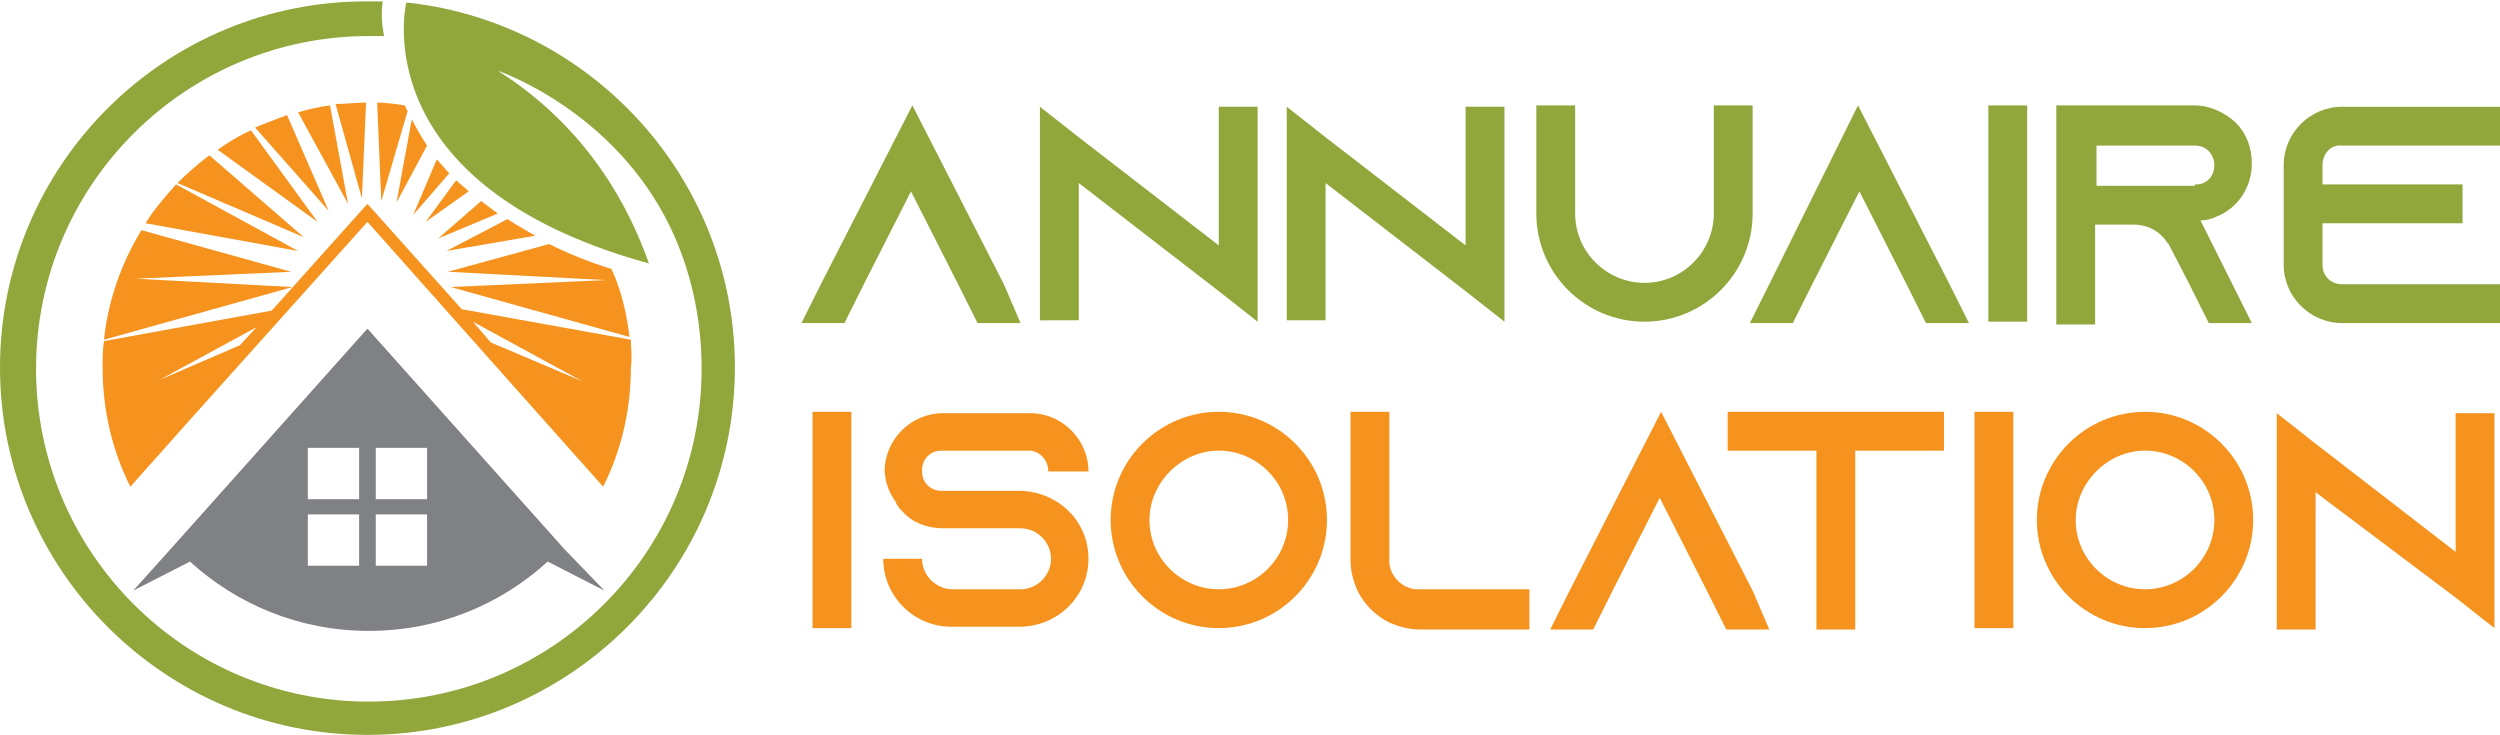 <?xml version="1.0" encoding="utf-8"?>
<!-- Generator: Adobe Illustrator 24.1.0, SVG Export Plug-In . SVG Version: 6.00 Build 0)  -->
<svg version="1.1" id="Layer_1" xmlns="http://www.w3.org/2000/svg" xmlns:xlink="http://www.w3.org/1999/xlink" x="0px" y="0px"
	 width="180.3px" height="53px" viewBox="0 0 180.3 53" style="enable-background:new 0 0 180.3 53;" xml:space="preserve">
<style type="text/css">
	.st0{fill:#91A63B;}
	.st1{fill:#F6921E;}
	.st2{fill:#808184;}
</style>
<g>
	<path class="st0" d="M73.6,23.3h-3.1l-1.4-2.8l-3.4-6.7l-3.4,6.7l-1.4,2.8h-3.1l1.4-2.8l6.6-12.9l6.6,12.9L73.6,23.3z"/>
	<path class="st0" d="M90.7,7.6v15.6l-2.8-2.2l-10.1-7.8v9.9H75V7.7l2.8,2.2l10.1,7.8v-10H90.7z"/>
	<path class="st0" d="M108.5,7.6v15.6l-2.8-2.2l-10.1-7.8v9.9h-2.8V7.7l2.8,2.2l10.1,7.8v-10H108.5z"/>
	<path class="st0" d="M126.4,7.6v7.8c0,4.3-3.5,7.8-7.8,7.8s-7.8-3.5-7.8-7.8V7.6h2.8v7.8c0,2.8,2.3,5,5,5c2.8,0,5-2.3,5-5V7.6
		H126.4z"/>
	<path class="st0" d="M142,23.3h-3.1l-1.4-2.8l-3.4-6.7l-3.4,6.7l-1.4,2.8h-3.1l1.4-2.8L134,7.6l6.6,12.9L142,23.3z"/>
	<path class="st0" d="M143.4,23.3V7.6h2.8v15.6H143.4z"/>
	<path class="st0" d="M161,20.5l1.4,2.8h-3.1l-1.4-2.8l-1.5-2.9l-0.1-0.1c-0.5-0.8-1.4-1.3-2.4-1.3h-2.8v7.2h-2.8V7.6h9.9
		c1.2,0,2.2,0.5,3,1.2c0.8,0.8,1.2,1.8,1.2,3c0,1.7-1,3.2-2.5,3.8c-0.4,0.2-0.8,0.3-1.2,0.3c0,0,0,0,0,0L161,20.5z M158.3,13.3
		c0.2,0,0.4,0,0.6-0.1c0.5-0.2,0.8-0.7,0.8-1.3c0-0.5-0.3-0.9-0.4-1c-0.2-0.2-0.5-0.4-1-0.4h-7.1v2.9H158.3z"/>
	<path class="st0" d="M167.5,11.9v1.4h10.1v2.8h-10.1v3c0,0.8,0.6,1.4,1.4,1.4h11.4v2.8h-11.4c-2.3,0-4.2-1.9-4.2-4.2v-7.2
		c0-2.3,1.9-4.2,4.2-4.2h11.4v2.8h-11.4C168.1,10.4,167.5,11.1,167.5,11.9z"/>
	<path class="st1" d="M58.6,45.4V29.7h2.8v15.6H58.6z"/>
	<path class="st1" d="M75.6,34L75.6,34c0-0.9-0.7-1.5-1.4-1.5h-6.3c-0.8,0-1.4,0.6-1.4,1.4V34c0,0.8,0.6,1.4,1.4,1.4h5.6
		c1.4,0,2.8,0.6,3.7,1.6c0.1,0.1,0.1,0.1,0.2,0.2c0.7,0.9,1.1,1.9,1.1,3.1c0,2.7-2.2,4.9-5,4.9h-4.9c-2.7,0-4.9-2.2-4.9-4.9h2.8
		c0,1.2,1,2.2,2.2,2.2h4.9c1.2,0,2.2-1,2.2-2.2s-1-2.2-2.2-2.2h-5.6c-1.1,0-2.2-0.4-2.9-1.2c-0.2-0.2-0.4-0.4-0.5-0.7
		c-0.5-0.7-0.8-1.5-0.8-2.4V34c0-2.3,1.9-4.2,4.2-4.2h6.3c2.3,0,4.2,1.9,4.2,4.2V34H75.6z"/>
	<path class="st1" d="M95.7,37.5c0,4.3-3.5,7.8-7.8,7.8c-4.3,0-7.8-3.5-7.8-7.8s3.5-7.8,7.8-7.8S95.7,33.2,95.7,37.5z M92.9,37.5
		c0-2.8-2.3-5-5-5s-5,2.3-5,5c0,2.8,2.3,5,5,5S92.9,40.3,92.9,37.5z"/>
	<path class="st1" d="M110.3,42.6v2.8h-7.9c-0.8,0-1.5-0.2-2.2-0.5c-1-0.5-1.8-1.3-2.3-2.3c-0.3-0.7-0.5-1.4-0.5-2.2V29.7h2.8v10.9
		c0.1,1,0.9,1.8,1.9,1.9H110.3z"/>
	<path class="st1" d="M127.6,45.4h-3.1l-1.4-2.8l-3.4-6.7l-3.4,6.7l-1.4,2.8h-3.1l1.4-2.8l6.6-12.9l6.6,12.9L127.6,45.4z"/>
	<path class="st1" d="M140.2,29.7v2.8h-6.4v12.9H131V32.5h-6.4v-2.8H140.2z"/>
	<path class="st1" d="M142.4,45.4V29.7h2.8v15.6H142.4z"/>
	<path class="st1" d="M162.5,37.5c0,4.3-3.5,7.8-7.8,7.8c-4.3,0-7.8-3.5-7.8-7.8s3.5-7.8,7.8-7.8S162.5,33.2,162.5,37.5z
		 M159.7,37.5c0-2.8-2.3-5-5-5s-5,2.3-5,5c0,2.8,2.3,5,5,5S159.7,40.3,159.7,37.5z"/>
	<path class="st1" d="M179.9,29.7v15.6l-2.8-2.2L167,35.5v9.9h-2.8V29.8l2.8,2.2l10.1,7.8v-10H179.9z"/>
</g>
<g>
	<path class="st2" d="M40.7,39.6L26.5,23.7L12.3,39.6l-2.7,3l4.1-2.1c3.4,3.1,7.9,5,12.9,5c5,0,9.5-1.9,12.9-5l4.1,2.1L40.7,39.6z
		 M25.9,40.8h-3.7v-3.7h3.7V40.8z M25.9,36h-3.7v-3.7h3.7V36z M30.8,40.8h-3.7v-3.7h3.7V40.8z M30.8,36h-3.7v-3.7h3.7V36z"/>
	<path class="st1" d="M33.8,13.8c-0.3-0.3-0.6-0.5-0.9-0.8l-2.2,3L33.8,13.8z M35.9,15.4c-0.4-0.3-0.8-0.6-1.2-0.9l-3.1,2.7
		L35.9,15.4z M29.4,8c-0.1-0.1-0.1-0.2-0.2-0.4c-0.7-0.1-1.3-0.2-2-0.2l0.3,7.1L29.4,8z M30.8,10.5c-0.4-0.6-0.8-1.3-1.1-1.9l-1.1,6
		L30.8,10.5z M38.6,17c-0.7-0.4-1.4-0.8-2-1.2l-4.4,2.3L38.6,17z M32.4,12.5c-0.3-0.3-0.6-0.7-0.9-1l-1.7,4L32.4,12.5z M43.7,20.2
		l-11.2,0.5l12.9,3.6c-0.2-1.7-0.6-3.4-1.3-4.9c-1.6-0.5-3.1-1.1-4.5-1.8l-7.3,2L43.7,20.2z M26.4,7.4c-0.7,0-1.5,0.1-2.2,0.1
		l1.9,6.8L26.4,7.4z M9.8,20.1l11.2-0.5l-10.8-3c-1.4,2.3-2.4,5-2.7,7.9l13.6-3.8L9.8,20.1z M45.5,24.5l-12.2-2.2l-6.8-7.6l-6.9,7.7
		L7.5,24.6c-0.1,0.6-0.1,1.3-0.1,1.9c0,3.1,0.7,6,2,8.6l4.1-4.6L26.5,16l12.9,14.5l4.1,4.6c1.3-2.6,2-5.5,2-8.6
		C45.6,25.8,45.5,25.1,45.5,24.5z M17.3,24.9l-5.8,2.5l7-3.8L17.3,24.9z M35.4,24.7l-1.3-1.5l7.9,4.3L35.4,24.7z M12.7,13.3
		c-0.8,0.9-1.6,1.8-2.2,2.8l11,2L12.7,13.3z M15.1,11.2c-0.8,0.6-1.6,1.3-2.3,2l9.1,3.9L15.1,11.2z M20.7,8.3
		c-0.8,0.3-1.6,0.6-2.3,0.9l5.3,6L20.7,8.3z M18.1,9.4c-0.9,0.4-1.7,0.9-2.4,1.4l7.2,5.2L18.1,9.4z M23.8,7.6
		c-0.8,0.1-1.6,0.3-2.3,0.5l3.6,6.6L23.8,7.6z"/>
	<path class="st0" d="M29.5,0.2C29.5,0.2,29.5,0.2,29.5,0.2c-0.1,0-0.1,0-0.2,0c0,0-3.2,13.1,17.5,18.8c-1.4-4-4.4-9.8-10.9-13.9
		c0,0,8.3,2.8,12.4,11.2c1.5,3.1,2.3,6.6,2.3,10.3c0,13.3-10.8,24-24,24c-13.3,0-24-10.8-24-24c0-13.3,10.8-24,24-24
		c0.4,0,0.7,0,1.1,0c-0.2-1-0.2-1.8-0.1-2.5c-0.3,0-0.6,0-1,0C11.9,0,0,11.9,0,26.5C0,41.1,11.9,53,26.5,53S53,41.1,53,26.5
		C53,12.9,42.7,1.7,29.5,0.2z"/>
</g>
</svg>
